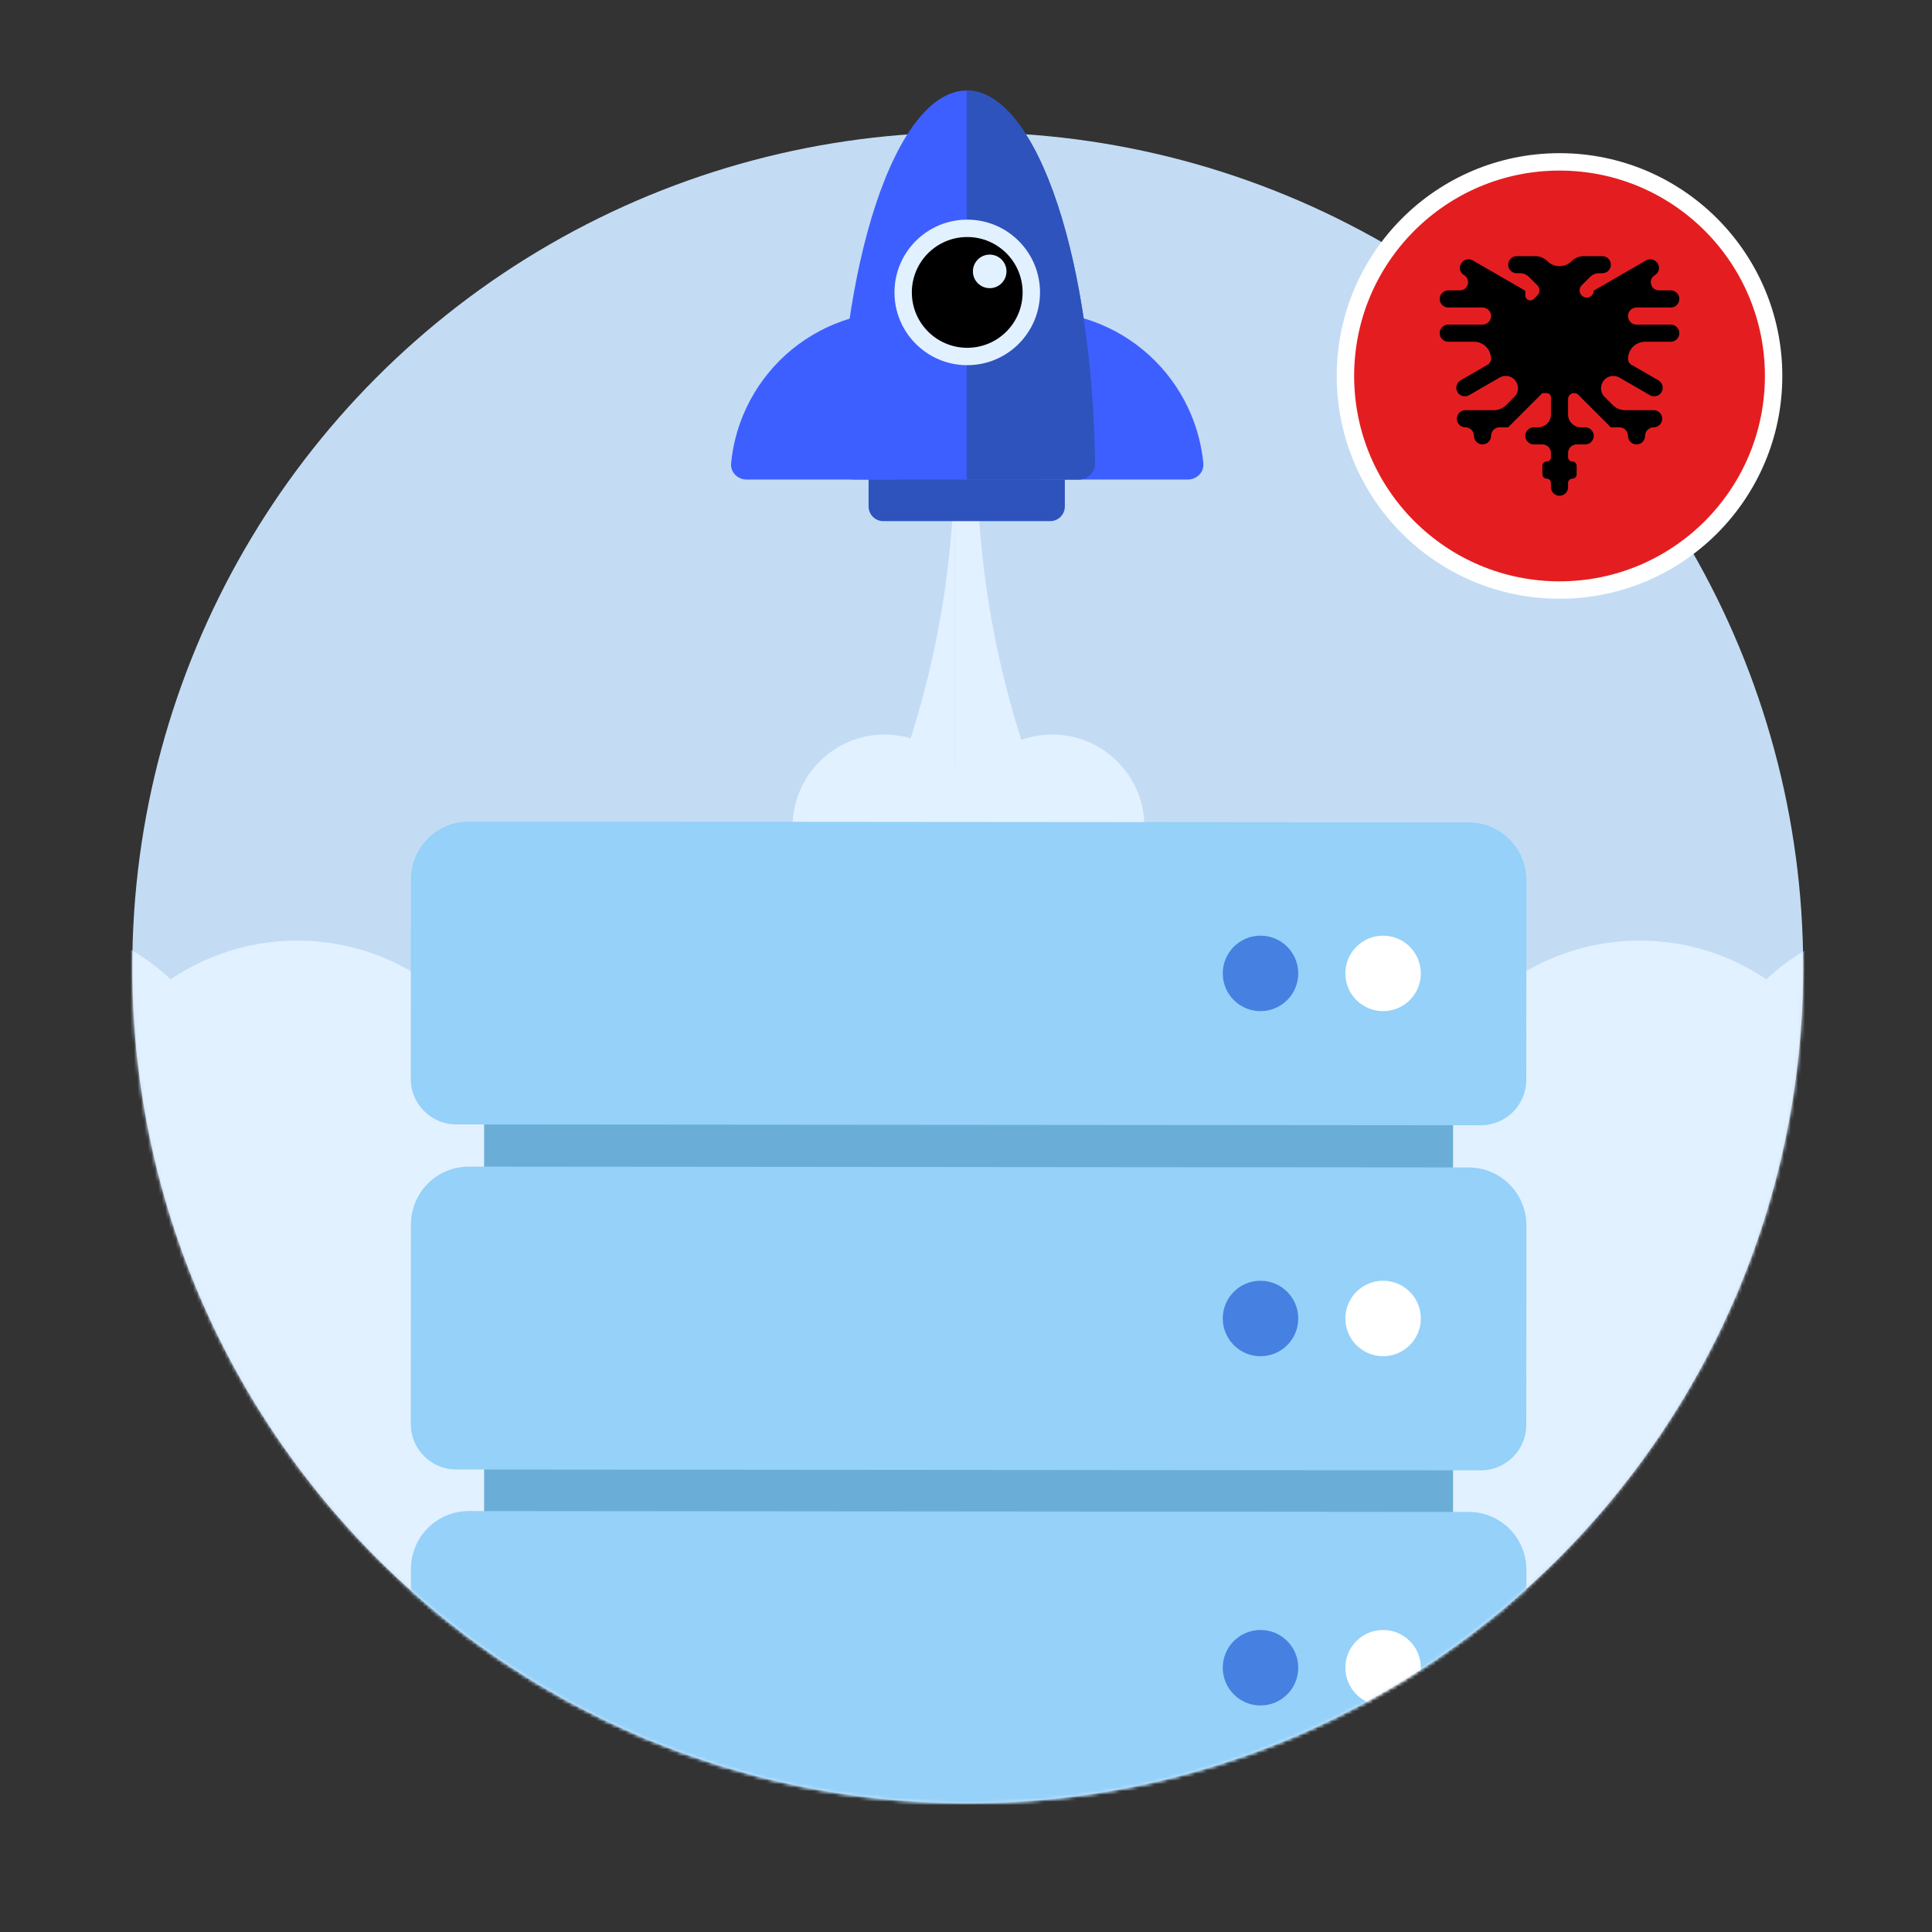 <svg width="555" height="555" viewBox="0 0 555 555" fill="none" xmlns="http://www.w3.org/2000/svg">
<rect x="0" y="0" width="555" height="555" fill="#333333" stroke="none"/>
<circle cx="278" cy="278" r="240" fill="#C3DCF4"/>
<mask id="mask0_1628_6056" style="mask-type:alpha" maskUnits="userSpaceOnUse" x="38" y="38" width="480" height="480">
<circle cx="278" cy="278" r="240" fill="#E2F1FF"/>
</mask>
<g mask="url(#mask0_1628_6056)">
<path d="M69.752 328.922C69.752 364.814 40.657 393.909 4.765 393.909C-31.126 393.909 -60.221 364.814 -60.221 328.922C-60.221 293.031 -31.126 263.936 4.765 263.936C40.657 263.936 69.752 293.031 69.752 328.922Z" fill="#E2F1FF"/>
<path d="M150.384 335.204C150.384 371.095 121.289 400.19 85.397 400.19C49.506 400.19 20.41 371.095 20.41 335.204C20.41 299.312 49.506 270.217 85.397 270.217C121.289 270.217 150.384 299.312 150.384 335.204Z" fill="#E2F1FF"/>
<path d="M206.948 335.201C206.948 360.935 186.086 381.797 160.352 381.797C134.617 381.797 113.755 360.935 113.755 335.201C113.755 309.466 134.617 288.604 160.352 288.604C186.086 288.604 206.948 309.466 206.948 335.201Z" fill="#E2F1FF"/>
<path d="M270.208 291.318C270.208 317.053 249.346 337.914 223.612 337.914C197.877 337.914 177.015 317.053 177.015 291.318C177.015 265.584 197.877 244.722 223.612 244.722C249.346 244.722 270.208 265.584 270.208 291.318Z" fill="#E2F1FF"/>
<path d="M280.613 237.48C280.613 252.094 268.766 263.941 254.152 263.941C239.538 263.941 227.691 252.094 227.691 237.48C227.691 222.866 239.538 211.019 254.152 211.019C268.766 211.019 280.613 222.866 280.613 237.48Z" fill="#E2F1FF"/>
<path d="M486.678 328.922C486.678 364.814 515.774 393.909 551.665 393.909C587.556 393.909 616.652 364.814 616.652 328.922C616.652 293.031 587.556 263.936 551.665 263.936C515.774 263.936 486.678 293.031 486.678 328.922Z" fill="#E2F1FF"/>
<path d="M406.046 335.204C406.046 371.095 435.142 400.19 471.033 400.19C506.924 400.19 536.02 371.095 536.02 335.204C536.02 299.312 506.924 270.217 471.033 270.217C435.142 270.217 406.046 299.312 406.046 335.204Z" fill="#E2F1FF"/>
<path d="M349.482 335.201C349.482 360.935 370.344 381.797 396.079 381.797C421.813 381.797 442.675 360.935 442.675 335.201C442.675 309.466 421.813 288.604 396.079 288.604C370.344 288.604 349.482 309.466 349.482 335.201Z" fill="#E2F1FF"/>
<path d="M286.223 291.318C286.223 317.053 307.084 337.914 332.819 337.914C358.553 337.914 379.415 317.053 379.415 291.318C379.415 265.584 358.553 244.722 332.819 244.722C307.084 244.722 286.223 265.584 286.223 291.318Z" fill="#E2F1FF"/>
<path d="M275.817 237.48C275.817 252.094 287.664 263.941 302.278 263.941C316.893 263.941 328.74 252.094 328.74 237.48C328.74 222.866 316.893 211.019 302.278 211.019C287.664 211.019 275.817 222.866 275.817 237.48Z" fill="#E2F1FF"/>
<path d="M416.986 314.663C385.603 290.875 357.983 338.325 308.405 249.668L320.171 440.349C373.101 442.622 482.664 447.621 497.471 449.438C512.279 451.256 655.612 457.013 725.428 459.664L767.318 339.233C760.823 294.924 746.999 229.734 705.474 257.866C649.442 295.826 676.719 339.233 649.442 352.867C622.166 366.5 596.856 315.198 550.997 322.425C505.139 329.652 492.619 374.291 465.352 364.896C438.085 355.5 448.369 338.452 416.986 314.663Z" fill="#E2F1FF"/>
<path d="M137.867 314.663C169.25 290.875 196.87 338.325 246.448 249.668L234.682 440.349C181.752 442.622 72.189 447.621 57.382 449.438C42.574 451.256 -100.759 457.013 -170.575 459.664L-212.465 339.233C-205.97 294.924 -192.146 229.734 -150.621 257.866C-94.589 295.826 -121.866 339.233 -94.589 352.867C-67.312 366.5 -42.002 315.198 3.856 322.425C49.714 329.652 62.234 374.291 89.501 364.896C116.768 355.5 106.485 338.452 137.867 314.663Z" fill="#E2F1FF"/>
<path d="M-157.675 459.666C-157.675 426.821 -131.049 400.194 -98.203 400.194H660.561C693.406 400.194 720.032 426.821 720.032 459.666C720.032 492.511 693.406 519.138 660.561 519.138H-98.203C-131.049 519.138 -157.675 492.511 -157.675 459.666Z" fill="#E2F1FF"/>
<path d="M274.248 129H280.62V400.183H274.248V129Z" fill="#E2F1FF"/>
<path d="M280.624 130.661C280.859 279.506 401.555 400.105 550.436 400.183H280.624V130.661Z" fill="#E2F1FF"/>
<path d="M274.248 130.661C274.013 279.506 153.318 400.105 4.436 400.183H274.248V130.661Z" fill="#E2F1FF"/>
</g>
<path d="M249.514 129.527H305.895V145.483C305.895 147.815 304.004 149.705 301.672 149.705H253.736C251.404 149.705 249.514 147.815 249.514 145.483V129.527Z" fill="#2E53BC"/>
<path d="M341.22 137.755C343.809 137.755 345.932 135.651 345.681 133.074C345.22 128.336 344.06 123.684 342.232 119.271C339.804 113.411 336.247 108.086 331.761 103.601C327.276 99.116 321.952 95.558 316.092 93.131C310.232 90.703 303.951 89.454 297.608 89.454L297.608 137.755H341.22Z" fill="#3E5FFF"/>
<path d="M214.481 137.755C211.892 137.755 209.769 135.651 210.02 133.074C210.481 128.336 211.641 123.684 213.469 119.271C215.897 113.411 219.455 108.086 223.94 103.601C228.425 99.116 233.749 95.558 239.61 93.131C245.47 90.703 251.75 89.454 258.093 89.454L258.093 137.755H214.481Z" fill="#3E5FFF"/>
<path d="M309.94 137.752C312.529 137.752 314.631 135.652 314.595 133.063C314.208 105.131 310.37 78.584 303.809 58.735C296.882 37.778 287.486 26.005 277.69 26.005C267.893 26.005 258.498 37.778 251.571 58.735C245.01 78.584 241.172 105.131 240.785 133.063C240.749 135.652 242.851 137.752 245.44 137.752L277.69 137.752H309.94Z" fill="#3E5FFF"/>
<path d="M309.942 137.747C312.531 137.747 314.633 135.648 314.598 133.059C314.416 119.985 313.477 107.096 311.818 94.984C309.962 81.426 307.241 69.107 303.811 58.73C300.381 48.353 296.309 40.122 291.828 34.506C287.346 28.89 282.543 26 277.692 26L277.692 137.747H309.942Z" fill="#2E53BC"/>
<path d="M298.76 83.999C298.76 95.544 289.401 104.902 277.857 104.902C266.312 104.902 256.953 95.544 256.953 83.999C256.953 72.454 266.312 63.096 277.857 63.096C289.401 63.096 298.76 72.454 298.76 83.999Z" fill="#E2F1FF"/>
<path d="M293.765 83.999C293.765 92.787 286.641 99.911 277.854 99.911C269.066 99.911 261.942 92.787 261.942 83.999C261.942 75.212 269.066 68.088 277.854 68.088C286.641 68.088 293.765 75.212 293.765 83.999Z" fill="black"/>
<path d="M289.129 77.962C289.129 80.625 286.97 82.783 284.308 82.783C281.645 82.783 279.486 80.625 279.486 77.962C279.486 75.299 281.645 73.141 284.308 73.141C286.97 73.141 289.129 75.299 289.129 77.962Z" fill="#E2F1FF"/>
<mask id="mask1_1628_6056" style="mask-type:alpha" maskUnits="userSpaceOnUse" x="38" y="38" width="480" height="480">
<circle cx="278" cy="278" r="240" fill="#C3DCF4"/>
</mask>
<g mask="url(#mask1_1628_6056)">
<path d="M139.072 318.599H417.418V335.949H139.072V318.599Z" fill="#6AAED8"/>
<path d="M118.039 252.603L118.001 309.93C118.001 317.149 123.848 323.011 131.068 323.011L425.392 323.255C432.596 323.255 438.443 317.423 438.45 310.212L438.488 252.863C438.488 249.417 437.421 246.047 435.424 243.234C432.313 238.851 427.267 236.244 421.893 236.244L134.666 236C129.291 236 124.245 238.6 121.127 242.975C119.13 245.788 118.055 249.15 118.047 252.596L118.039 252.603Z" fill="#95D1F9"/>
<path d="M139.072 417.735H417.418V435.086H139.072V417.735Z" fill="#6AAED8"/>
<path d="M118.04 351.731L118.002 409.058C118.002 416.277 123.849 422.139 131.068 422.139L425.392 422.383C432.596 422.383 438.443 416.551 438.45 409.34L438.489 351.99C438.489 348.545 437.421 345.175 435.424 342.362C432.314 337.979 427.267 335.372 421.893 335.372L134.666 335.128C129.292 335.128 124.245 337.727 121.127 342.103C119.13 344.916 118.055 348.278 118.047 351.724L118.04 351.731Z" fill="#95D1F9"/>
<path d="M139.072 516.649H417.418V534H139.072V516.649Z" fill="#6AAED8"/>
<path d="M118.04 450.678L118.002 508.005C118.002 515.224 123.849 521.086 131.068 521.086L425.392 521.33C432.596 521.33 438.443 515.499 438.45 508.287L438.489 450.938C438.489 447.492 437.421 444.123 435.424 441.31C432.314 436.926 427.267 434.319 421.893 434.319L134.666 434.075C129.292 434.075 124.245 436.675 121.127 441.05C119.13 443.863 118.055 447.225 118.047 450.671L118.04 450.678Z" fill="#95D1F9"/>
<path d="M397.319 290.467C391.332 290.467 386.479 285.614 386.479 279.627C386.479 273.64 391.332 268.787 397.319 268.787C403.306 268.787 408.159 273.64 408.159 279.627C408.159 285.614 403.306 290.467 397.319 290.467Z" fill="white"/>
<path d="M362.103 290.467C356.116 290.467 351.263 285.614 351.263 279.627C351.263 273.64 356.116 268.787 362.103 268.787C368.09 268.787 372.943 273.64 372.943 279.627C372.943 285.614 368.09 290.467 362.103 290.467Z" fill="#4680E1"/>
<path d="M397.319 389.595C391.332 389.595 386.479 384.742 386.479 378.755C386.479 372.768 391.332 367.915 397.319 367.915C403.306 367.915 408.159 372.768 408.159 378.755C408.159 384.742 403.306 389.595 397.319 389.595Z" fill="white"/>
<path d="M362.103 389.595C356.116 389.595 351.263 384.742 351.263 378.755C351.263 372.768 356.116 367.915 362.103 367.915C368.09 367.915 372.943 372.768 372.943 378.755C372.943 384.742 368.09 389.595 362.103 389.595Z" fill="#4680E1"/>
<path d="M397.319 489.921C391.332 489.921 386.479 485.067 386.479 479.08C386.479 473.094 391.332 468.24 397.319 468.24C403.306 468.24 408.159 473.094 408.159 479.08C408.159 485.067 403.306 489.921 397.319 489.921Z" fill="white"/>
<path d="M362.103 489.921C356.116 489.921 351.263 485.067 351.263 479.08C351.263 473.094 356.116 468.24 362.103 468.24C368.09 468.24 372.943 473.094 372.943 479.08C372.943 485.067 368.09 489.921 362.103 489.921Z" fill="#4680E1"/>
</g>
<path d="M512 108C512 143.346 483.346 172 448 172C412.654 172 384 143.346 384 108C384 72.654 412.654 44 448 44C483.346 44 512 72.654 512 108Z" fill="white"/>
<path d="M389 108C389 75.415 415.415 49 448 49C480.585 49 507 75.415 507 108C507 140.585 480.585 167 448 167C415.415 167 389 140.585 389 108Z" fill="#E41E20"/>
<path d="M433.25 76.042C433.25 74.684 434.351 73.583 435.708 73.583H441.047C442.351 73.583 443.601 74.101 444.523 75.023C446.443 76.944 449.557 76.944 451.477 75.023C452.399 74.101 453.649 73.583 454.953 73.583H460.292C461.649 73.583 462.75 74.684 462.75 76.042C462.75 77.399 461.649 78.5 460.292 78.5H459.273C458.351 78.5 457.467 78.866 456.815 79.518L454.357 81.977C453.561 82.772 453.561 84.061 454.357 84.857L454.406 84.906C455.671 86.171 457.833 85.275 457.833 83.487C457.833 83.448 457.865 83.417 457.903 83.417H457.929C457.946 83.417 457.962 83.412 457.977 83.404L472.857 74.813C474.033 74.134 475.536 74.537 476.215 75.712L476.266 75.801C476.917 76.928 476.531 78.369 475.404 79.019C473.316 80.225 474.171 83.417 476.582 83.417H479.958C481.316 83.417 482.417 84.517 482.417 85.875C482.417 87.233 481.316 88.333 479.958 88.333H470.125C468.767 88.333 467.667 89.434 467.667 90.792C467.667 92.149 468.767 93.25 470.125 93.25H479.958C481.316 93.25 482.417 94.351 482.417 95.708C482.417 97.066 481.316 98.167 479.958 98.167H472.583C469.868 98.167 467.667 100.368 467.667 103.083C467.667 103.777 468.037 104.418 468.637 104.765L476.424 109.26C477.6 109.939 478.003 111.443 477.324 112.619C476.645 113.794 475.142 114.197 473.966 113.518L465.228 108.473C464.691 108.163 464.082 108 463.461 108C460.314 108 458.738 111.805 460.964 114.03L463.327 116.393C464.249 117.315 465.499 117.833 466.803 117.833H475.042C476.399 117.833 477.5 118.934 477.5 120.292C477.5 121.649 476.399 122.75 475.042 122.75C473.684 122.75 472.583 123.851 472.583 125.208C472.583 126.566 471.483 127.667 470.125 127.667C468.767 127.667 467.667 126.566 467.667 125.208C467.667 123.851 466.566 122.75 465.208 122.75L462.75 122.75L453.426 113.426C453.1 113.1 452.658 112.917 452.197 112.917C451.237 112.917 450.458 113.695 450.458 114.655V119.062C450.458 121.099 452.109 122.75 454.146 122.75H455.375C456.733 122.75 457.833 123.851 457.833 125.208C457.833 126.566 456.733 127.667 455.375 127.667H452.917C451.559 127.667 450.458 128.767 450.458 130.125V131.354C450.458 132.033 451.009 132.583 451.687 132.583C452.366 132.583 452.917 133.134 452.917 133.812V136.271C452.917 136.95 452.366 137.5 451.687 137.5C451.009 137.5 450.458 138.05 450.458 138.729V139.958C450.458 141.316 449.358 142.417 448 142.417C446.642 142.417 445.542 141.316 445.542 139.958V138.729C445.542 138.05 444.991 137.5 444.312 137.5C443.634 137.5 443.083 136.95 443.083 136.271V133.812C443.083 133.134 443.634 132.583 444.312 132.583C444.991 132.583 445.542 132.033 445.542 131.354V130.125C445.542 128.767 444.441 127.667 443.083 127.667H440.625C439.267 127.667 438.167 126.566 438.167 125.208C438.167 123.851 439.267 122.75 440.625 122.75H441.854C443.891 122.75 445.542 121.099 445.542 119.062V114.146C445.542 113.467 444.991 112.917 444.312 112.917L443.083 112.917L433.25 122.75H430.792C429.434 122.75 428.333 123.851 428.333 125.208C428.333 126.566 427.233 127.667 425.875 127.667C424.517 127.667 423.417 126.566 423.417 125.208C423.417 123.851 422.316 122.75 420.958 122.75C419.601 122.75 418.5 121.649 418.5 120.292C418.5 118.934 419.601 117.833 420.958 117.833H429.177C430.481 117.833 431.732 117.315 432.654 116.393L435.029 114.018C437.25 111.797 435.677 108 432.536 108C431.917 108 431.309 108.163 430.773 108.472L422.033 113.518C420.858 114.197 419.354 113.794 418.675 112.619C417.996 111.443 418.399 109.939 419.575 109.26L427.363 104.764C427.963 104.417 428.333 103.777 428.333 103.083C428.333 100.368 426.132 98.167 423.417 98.167H416.042C414.684 98.167 413.583 97.066 413.583 95.708C413.583 94.351 414.684 93.25 416.042 93.25H425.875C427.233 93.25 428.333 92.149 428.333 90.792C428.333 89.434 427.233 88.333 425.875 88.333H416.042C414.684 88.333 413.583 87.233 413.583 85.875C413.583 84.517 414.684 83.417 416.042 83.417H419.362C421.773 83.417 422.628 80.225 420.54 79.019C419.413 78.369 419.027 76.928 419.678 75.801L419.729 75.712C420.408 74.537 421.911 74.134 423.087 74.813L437.957 83.398C437.979 83.41 438.003 83.417 438.027 83.417C438.104 83.417 438.167 83.479 438.167 83.556V84.857C438.167 86.14 439.718 86.782 440.625 85.875L441.643 84.857C442.439 84.061 442.439 82.772 441.643 81.977L439.185 79.518C438.533 78.866 437.649 78.5 436.727 78.5H435.708C434.351 78.5 433.25 77.399 433.25 76.042Z" fill="black"/>
</svg>
